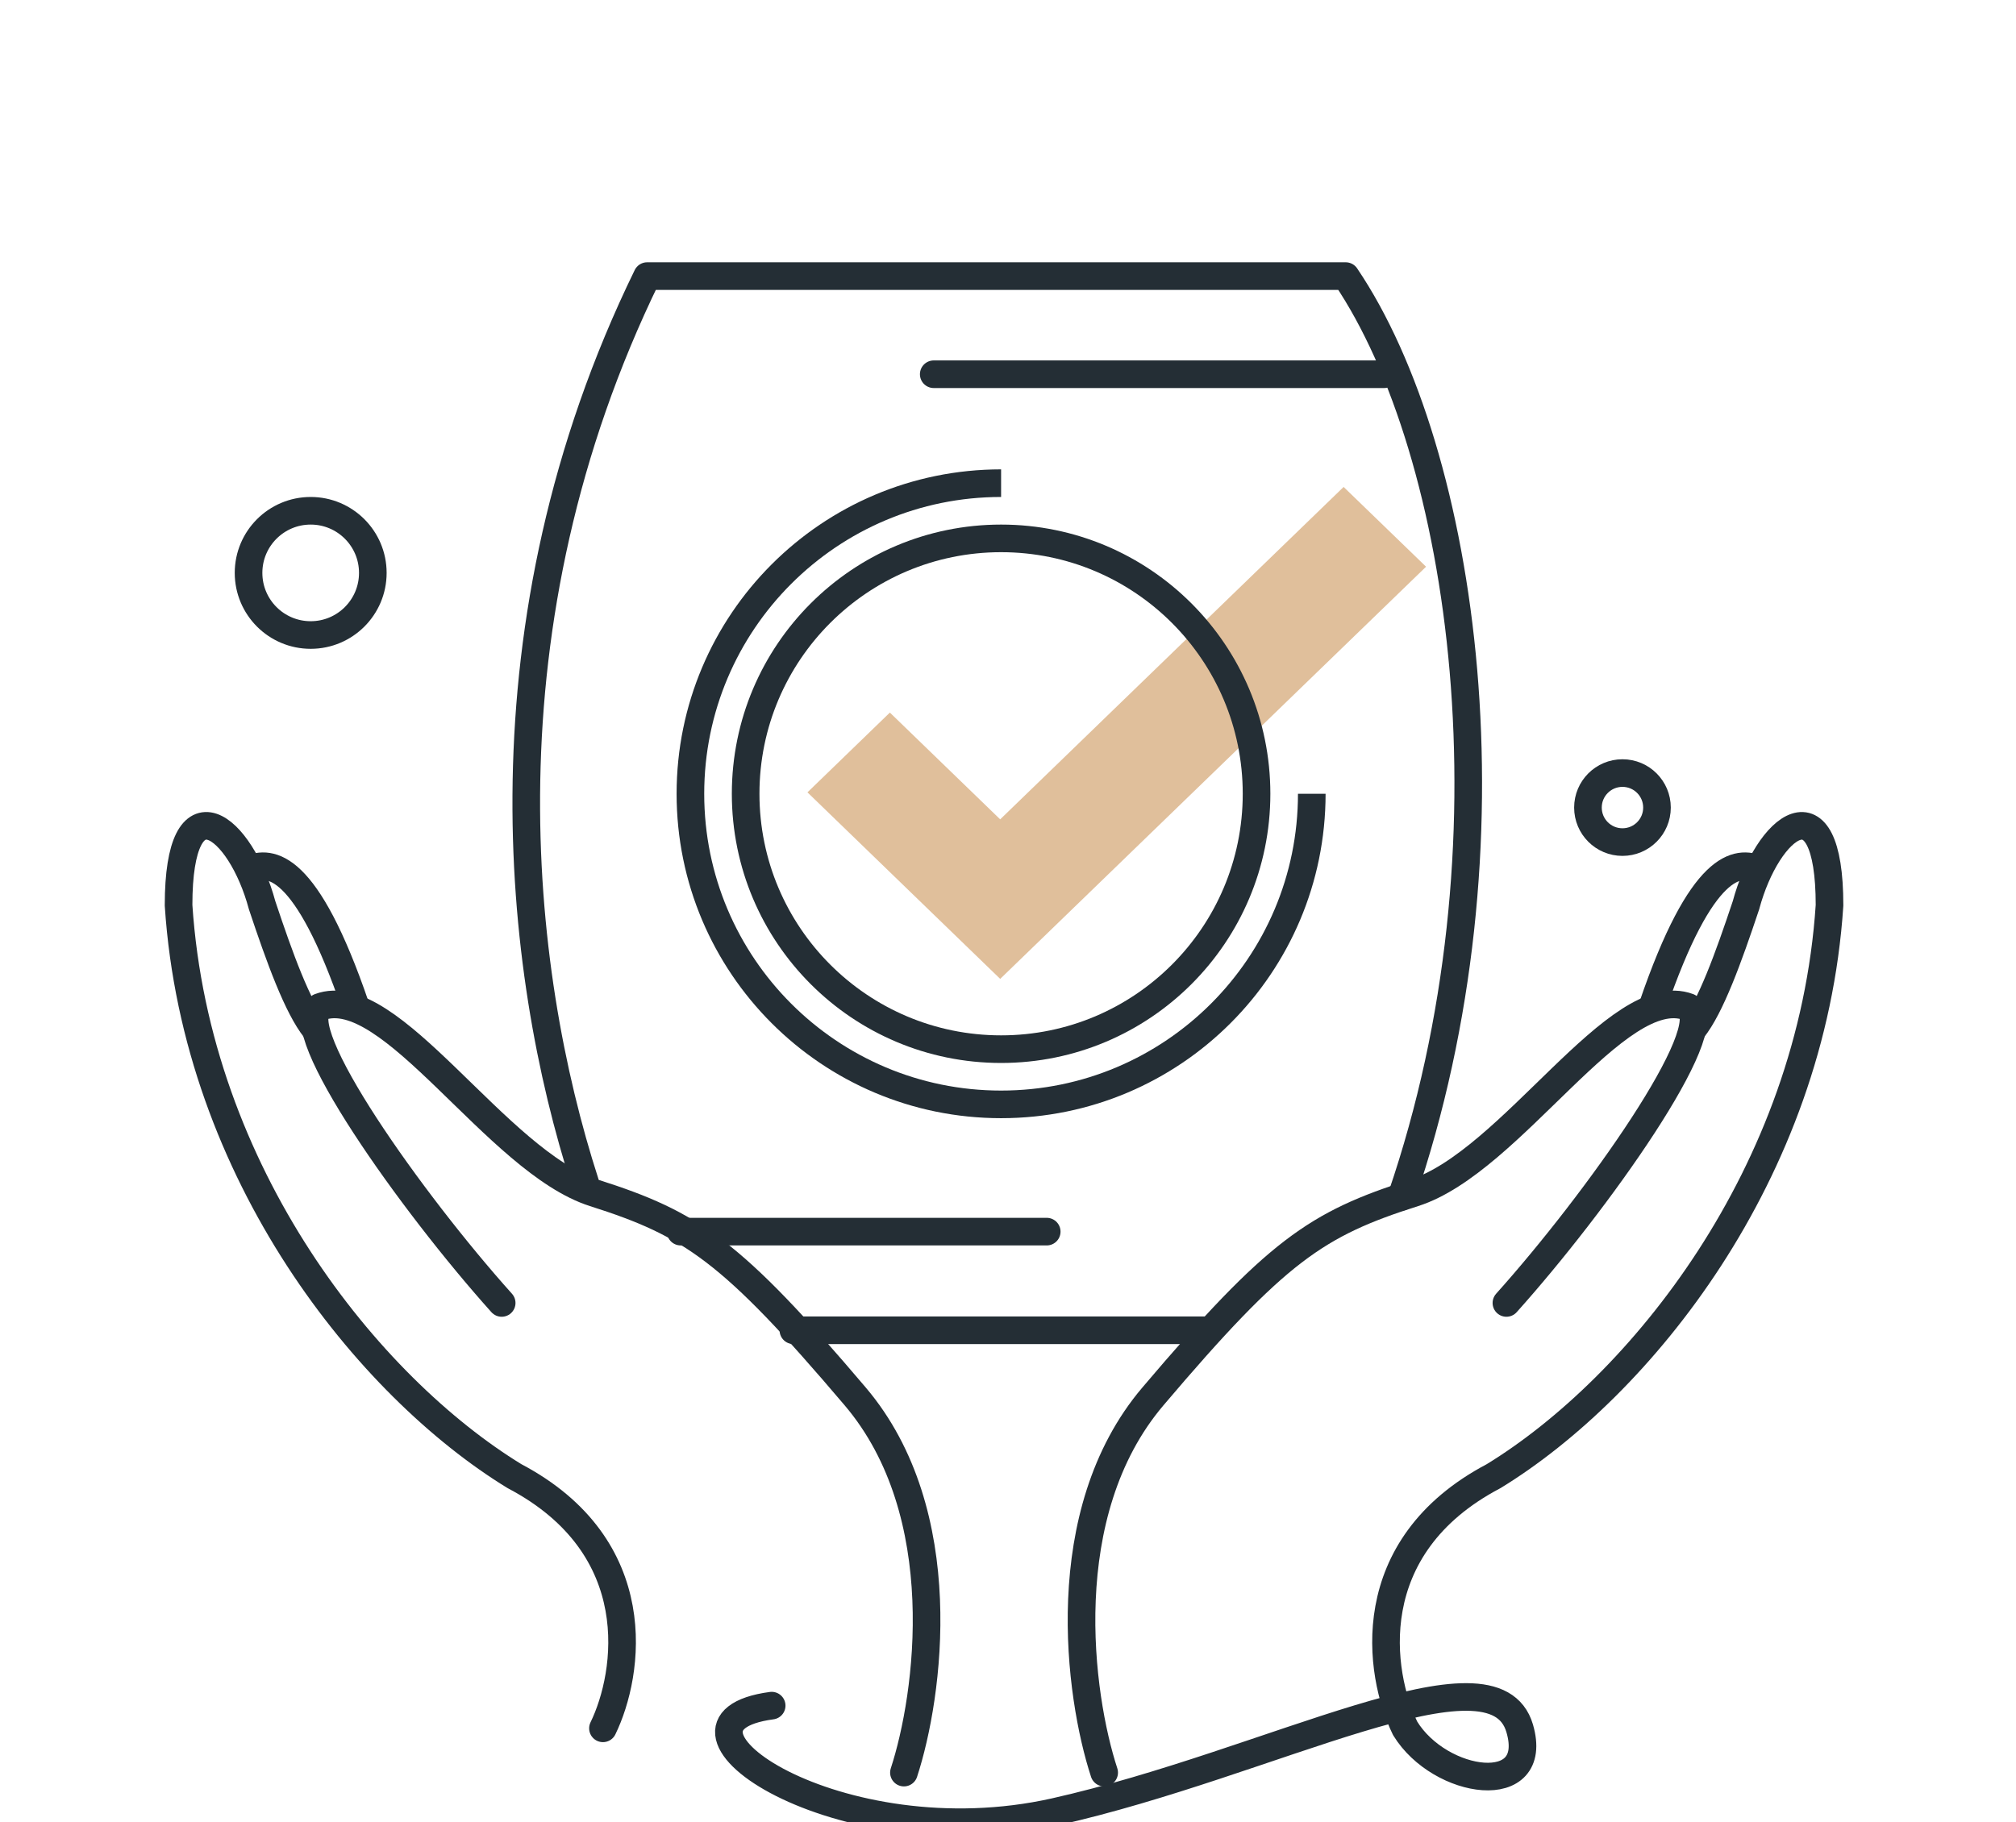 <svg fill="none" height="132" viewBox="0 0 146 132" width="146" xmlns="http://www.w3.org/2000/svg" xmlns:xlink="http://www.w3.org/1999/xlink"><clipPath id="a"><path d="m0 0h146v132h-146z"/></clipPath><g clip-path="url(#a)"><path clip-rule="evenodd" d="m103.277 41.052-30.842 29.858-13.959-13.513 5.969-5.779 7.989 7.735 24.872-24.079z" fill="#e0bf9b" fill-rule="evenodd"/><g stroke="#242e35" stroke-linejoin="round" stroke-width="2"><circle cx="72.5" cy="57.5" r="18.5"/><path d="m95 57.5c0 12.426-10.074 22.5-22.5 22.5s-22.5-10.074-22.5-22.5 10.074-22.5 22.5-22.5"/><path d="m79.965 128.405c-1.816-5.556-3.654-18.784 3.526-27.246 8.975-10.578 11.86-12.502 18.912-14.745 7.052-2.244 14.745-15.386 19.873-13.463 2.308 1.539-6.663 14.169-13.181 21.434" stroke-linecap="round"/><path d="m65.463 128.405c1.816-5.556 3.654-18.784-3.526-27.246-8.975-10.578-11.86-12.502-18.912-14.745-7.052-2.244-14.745-15.386-19.874-13.463-2.308 1.539 6.663 14.169 13.181 21.434" stroke-linecap="round"/><path d="m122.597 74.554c1.282-1.603 2.564-5.129 3.846-8.975 1.564-5.812 6.052-9.338 6.052 0-1.282 19.511-13.783 34.897-24.323 41.35-9.744 5.129-8.334 14.318-6.41 18.271 2.525 4.125 9.803 5.163 8.295 0-1.885-6.453-17.951 2.522-33.657 6.048-15.707 3.526-30.131-6.41-20.515-7.693" stroke-linecap="round"/><path d="m43.666 125.199c1.923-3.953 3.334-13.142-6.411-18.271-10.539-6.453-23.04-21.839-24.323-41.35 0-9.338 4.487-5.812 6.051 0 1.282 3.846 2.564 7.372 3.846 8.975" stroke-linecap="round"/><path d="m127.366 62.972c-1.496-.641-4.103-.577-7.693 9.937" stroke-linecap="round"/><path d="m18.061 62.972c1.496-.641 4.103-.577 7.693 9.937" stroke-linecap="round"/><path d="m101.496 86.691c8.726-25.476 4.584-53.94-4.04-66.691h-50.59c-12.332 25.285-9.476 50.231-4.49 65.673m45.118 10.691c-11.576 0-21.978 0-30.036 0" stroke-linecap="round"/><path d="m100.24 27.109h-32.618" stroke-linecap="round"/><path d="m75.804 89.218h-26.509" stroke-linecap="round"/><circle cx="117.5" cy="58.5" r="2.5"/><circle cx="22.5" cy="41.5" r="4.5"/></g></g></svg>